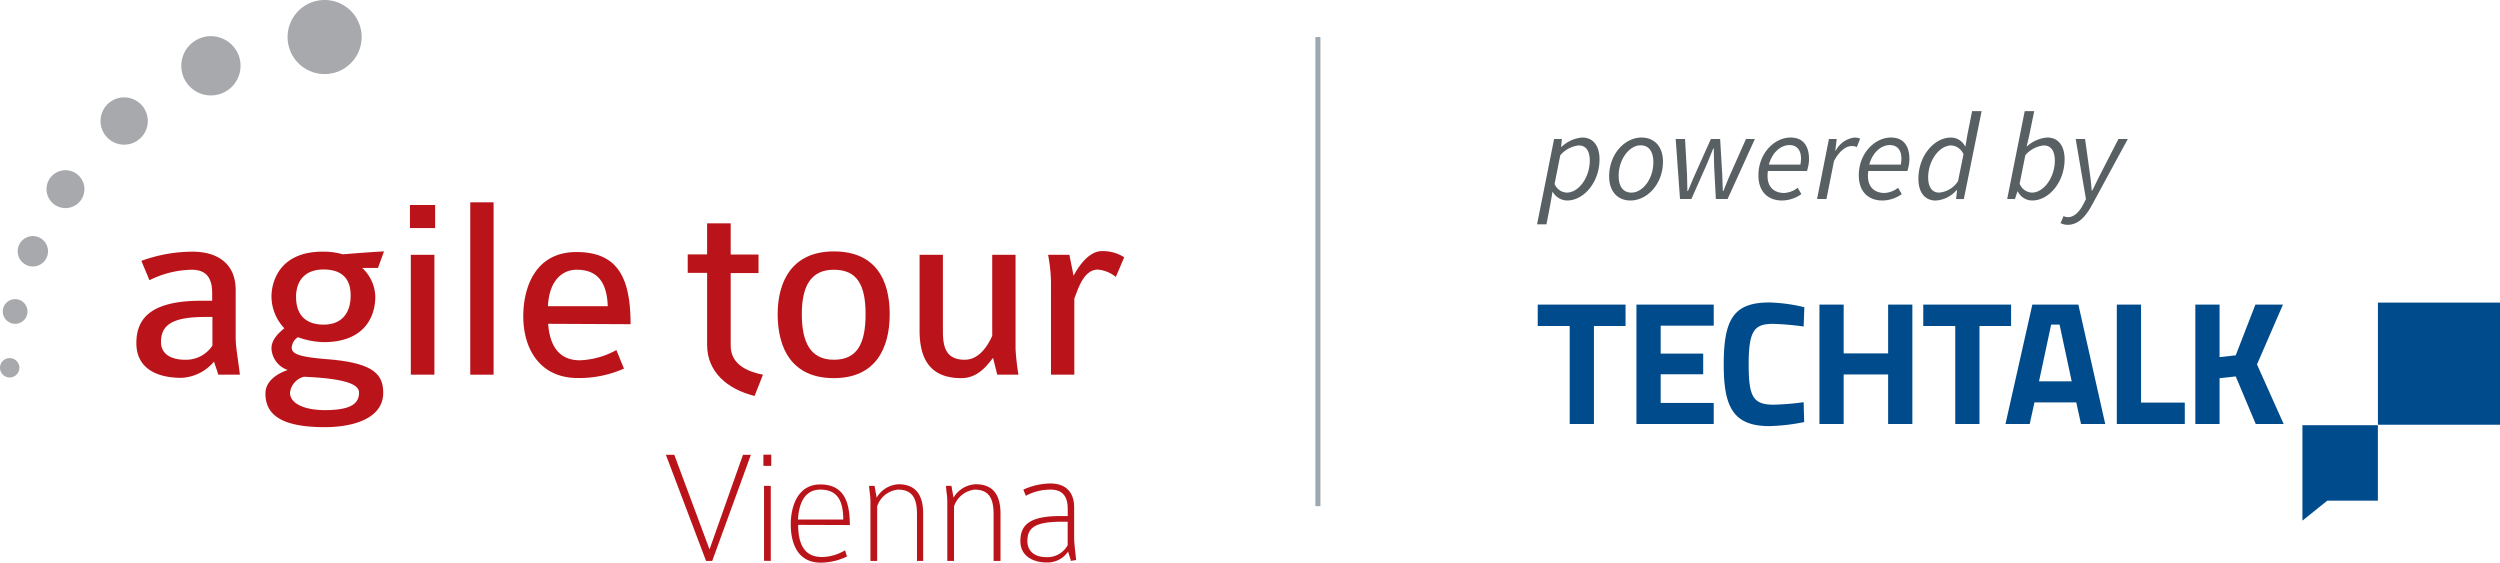 <svg xmlns="http://www.w3.org/2000/svg" id="Co-Branding_Agile_Tour_TechTalk_Logo" width="497.014" height="111.857" viewBox="0 0 497.014 111.857"><path id="Path_21780" data-name="Path 21780" d="M61.134,8.98a7.363,7.363,0,1,1-.959-5.55A7.364,7.364,0,0,1,61.134,8.98Z" transform="translate(10.585)" fill="#a7a9ac"></path><path id="Path_21781" data-name="Path 21781" d="M41.005,13.048a5.89,5.89,0,1,1,.059-2.3A5.89,5.89,0,0,1,41.005,13.048Z" transform="translate(6.673 1.332)" fill="#a7a9ac"></path><path id="Path_21782" data-name="Path 21782" d="M25.563,21.559a4.7,4.7,0,1,1,.063-1.849A4.712,4.712,0,0,1,25.563,21.559Z" transform="translate(3.695 3.584)" fill="#a7a9ac"></path><path id="Path_21783" data-name="Path 21783" d="M14.979,32.168a3.767,3.767,0,1,1,.037-1.47A3.767,3.767,0,0,1,14.979,32.168Z" transform="translate(1.712 6.265)" fill="#a7a9ac"></path><path id="Path_21784" data-name="Path 21784" d="M8.825,41.93a3.019,3.019,0,1,1-.39-2.273A3.019,3.019,0,0,1,8.825,41.93Z" transform="translate(0.65 8.69)" fill="#a7a9ac"></path><path id="Path_21785" data-name="Path 21785" d="M5.31,51.414A2.455,2.455,0,1,1,4.98,49.6,2.454,2.454,0,0,1,5.31,51.414Z" transform="translate(0.103 11.011)" fill="#a7a9ac"></path><path id="Path_21786" data-name="Path 21786" d="M3.806,60.363a1.927,1.927,0,1,1,.02-.753A1.926,1.926,0,0,1,3.806,60.363Z" transform="translate(0 13.181)" fill="#a7a9ac"></path><path id="Path_21787" data-name="Path 21787" d="M38.364,65.226c0-.209-.785-2.344-.835-2.6a9.02,9.02,0,0,1-6.467,3.228c-5.424,0-8.971-2.234-8.971-6.885,0-4.847,2.761-8.443,12.935-8.443h2.135V49.014c0-2.454-.736-4.651-4.062-4.651a19.414,19.414,0,0,0-8.406,2.086L23.085,42.6a29.71,29.71,0,0,1,10.161-1.829c5.068,0,8.59,2.454,8.59,7.621v9.535c0,1.878.528,4.541.835,7.3ZM37.21,53.751H35.75c-6.566,0-8.762,1.62-8.762,5.007,0,2.356,1.988,3.5,4.8,3.5a6.3,6.3,0,0,0,5.424-2.81Z" transform="translate(5.019 9.263)" fill="#ba141a"></path><path id="Path_21788" data-name="Path 21788" d="M65.373,44.016H62.244a8.113,8.113,0,0,1,2.6,5.682c0,4.222-2.344,9.069-10.272,9.069a16.49,16.49,0,0,1-5.117-.982,2.663,2.663,0,0,0-1.227,2.025c0,1.227,1.141,1.878,7.142,2.356,9.069.724,11.045,2.97,11.045,6.676,0,4.995-5.731,6.823-11.634,6.823C45.873,75.666,43,73.015,43,68.99c0-2.81,2.921-4.173,4.43-4.688A4.761,4.761,0,0,1,44.2,60.019c0-1.718,1.3-2.97,2.553-4.013A9.277,9.277,0,0,1,44.2,49.7c0-2.761,1.46-8.922,10.161-8.922a13.737,13.737,0,0,1,4.025.528c1.927-.16,5.682-.466,8.185-.577ZM50.647,65.652a3.681,3.681,0,0,0-2.761,3.191c0,2.074,2.761,3.436,6.934,3.436,5.007,0,6.786-1.227,6.786-3.436.061-1.571-2.283-2.823-10.9-3.191Zm3.866-21.329c-3.289,0-5.424,1.878-5.424,5.473s1.976,5.486,5.473,5.486c4.074,0,5.375-2.872,5.375-5.694.061-3.338-1.657-5.265-5.363-5.265Z" transform="translate(9.77 9.254)" fill="#ba141a"></path><path id="Path_21789" data-name="Path 21789" d="M66.411,37.8v-4.59h5.007V37.8Zm.172,29.146V43.111h4.688V66.944Z" transform="translate(15.089 7.545)" fill="#ba141a"></path><path id="Path_21790" data-name="Path 21790" d="M76.181,67.041V32.777H80.82V67.041Z" transform="translate(17.309 7.447)" fill="#ba141a"></path><path id="Path_21791" data-name="Path 21791" d="M89.717,55.1c.319,4.43,2.2,7.253,6.308,7.253a16.249,16.249,0,0,0,7.253-2.037L104.787,64a21.916,21.916,0,0,1-9.18,1.878c-7.449,0-10.836-5.682-10.836-12.272,0-5.522,2.234-12.775,10.579-12.775s10.75,5.326,10.75,14.346ZM95.4,44.35c-2.81,0-5.473,2.037-5.731,7.253h11.892C101.4,46.5,99.228,44.35,95.4,44.35Z" transform="translate(19.261 9.276)" fill="#ba141a"></path><path id="Path_21792" data-name="Path 21792" d="M124.7,70.5c-5.473-1.362-9.437-4.8-9.437-10.161V46.032h-3.853V42.351h3.853V36.178h4.688v6.21h5.535v3.682h-5.535v14.42c0,3.228,2.454,5.007,6.418,5.78Z" transform="translate(25.314 8.22)" fill="#ba141a"></path><path id="Path_21793" data-name="Path 21793" d="M137.149,65.922c-8.3,0-11.168-5.842-11.168-12.726,0-6.578,2.921-12.468,11.168-12.468s11.106,5.584,11.106,12.468S145.383,65.922,137.149,65.922Zm0-21.55c-4.381,0-6.369,2.982-6.369,8.824,0,5.522,1.669,9.069,6.369,9.069s6.308-3.289,6.308-9.069S141.787,44.372,137.149,44.372Z" transform="translate(28.624 9.254)" fill="#ba141a"></path><path id="Path_21794" data-name="Path 21794" d="M164.409,65.11l-.834-3.338c-.945,1.1-2.761,4.025-6.308,4.025-6.369,0-8.3-4.025-8.3-9.5V41.277h4.639v15.07c0,2.982.417,5.792,4.332,5.792,2.761,0,4.479-2.553,5.473-4.749V41.277h4.639V60.054a46.934,46.934,0,0,0,.577,5.056Z" transform="translate(33.848 9.379)" fill="#ba141a"></path><path id="Path_21795" data-name="Path 21795" d="M183.254,45.82a6.417,6.417,0,0,0-3.6-1.46c-2.921,0-4.025,4.283-4.651,5.743V65.247h-4.639V46.74a33.035,33.035,0,0,0-.577-5.326h4.234l.835,4.173c.834-1.608,2.921-4.909,5.633-4.909a7.879,7.879,0,0,1,4.43,1.227Z" transform="translate(38.578 9.242)" fill="#ba141a"></path><path id="Path_21796" data-name="Path 21796" d="M117.087,94.773H115.86l-7.989-21.1h1.669l7.007,18.813L123.2,73.678h1.571Z" transform="translate(24.509 16.74)" fill="#ba141a"></path><path id="Path_21797" data-name="Path 21797" d="M123.671,75.879V73.658h1.559v2.221Zm.123,18.875v-14.9h1.338V94.778Z" transform="translate(28.099 16.736)" fill="#ba141a"></path><path id="Path_21798" data-name="Path 21798" d="M129.574,86.516c0,3.559,1.068,6.394,4.725,6.394a9.144,9.144,0,0,0,4.59-1.338l.393,1.227a11.987,11.987,0,0,1-5.24,1.227c-4.344,0-5.94-3.5-5.94-7.633,0-3.461,1.338-7.915,5.866-7.915,4.835,0,5.878,3.682,5.878,8.075Zm4.393-7.007c-2.859,0-4.234,2.344-4.43,5.94h9C138.532,81.533,137.244,79.508,133.967,79.508Z" transform="translate(29.106 17.831)" fill="#ba141a"></path><path id="Path_21799" data-name="Path 21799" d="M150.314,93.69V84.535c0-2.7-.515-5.019-3.78-5.019a4.835,4.835,0,0,0-4.136,3.326V93.69h-1.338V81.933c0-1.227-.2-1.927-.27-3.166h1.08l.43,2.344a5.338,5.338,0,0,1,4.332-2.663c3.682,0,4.909,2.454,4.909,5.829V93.69Z" transform="translate(31.989 17.824)" fill="#ba141a"></path><path id="Path_21800" data-name="Path 21800" d="M162.713,93.69V84.535c0-2.7-.528-5.019-3.78-5.019a4.911,4.911,0,0,0-4.087,3.326V93.69h-1.338V81.933c0-1.227-.2-1.927-.258-3.166h1.08l.417,2.344a5.361,5.361,0,0,1,4.43-2.663c3.682,0,4.909,2.454,4.909,5.829V93.69Z" transform="translate(34.82 17.824)" fill="#ba141a"></path><path id="Path_21801" data-name="Path 21801" d="M175.327,93.719c0-.356-.466-1.362-.528-1.89a4.911,4.911,0,0,1-4.283,2.2c-2.614,0-5.216-1.227-5.216-4.246s1.559-4.982,7.891-4.982h1.522V83.423c0-2.454-.945-3.878-3.424-3.878a10.2,10.2,0,0,0-4.909,1.227l-.491-1.227a13.494,13.494,0,0,1,5.314-1.227c2.933,0,4.786,1.522,4.786,4.786V88.97c0,1.227.2,2.675.393,4.565Zm-.626-7.793h-1.1c-5.289,0-6.909,1.117-6.909,3.853,0,1.89,1.3,3.191,3.78,3.191A4.6,4.6,0,0,0,174.7,90.59Z" transform="translate(37.558 17.795)" fill="#ba141a"></path><line id="Line_162" data-name="Line 162" y2="93.268" transform="translate(262.009 7.363)" fill="none" stroke="rgba(11,37,55,0.4)" stroke-width="1"></line><path id="Path_21802" data-name="Path 21802" d="M249.109,49.341h17.46V53.6h-6.286V73.085h-4.819V53.6h-6.355Z" transform="translate(56.6 11.211)" fill="#004b8c"></path><path id="Path_21803" data-name="Path 21803" d="M265.1,49.341h15.365v4.19H269.919v5.552h8.451V63.2h-8.451v5.689h10.545v4.19H265.1Z" transform="translate(60.234 11.211)" fill="#004b8c"></path><path id="Path_21804" data-name="Path 21804" d="M295.235,72.78a39.282,39.282,0,0,1-6.914.8c-7.334,0-9.081-3.981-9.081-12.292,0-9.009,2.025-12.291,9.081-12.291a33.736,33.736,0,0,1,6.948.943l-.14,3.841a52.1,52.1,0,0,0-6.111-.524c-3.667,0-4.819,1.292-4.819,8.031,0,6.391.838,8.032,4.958,8.032a52.919,52.919,0,0,0,5.972-.491Z" transform="translate(63.446 11.133)" fill="#004b8c"></path><path id="Path_21805" data-name="Path 21805" d="M308.4,63.239h-8.836v9.847h-4.819V49.341h4.819v9.707H308.4V49.341h4.819V73.086H308.4Z" transform="translate(66.97 11.211)" fill="#004b8c"></path><path id="Path_21806" data-name="Path 21806" d="M311.566,49.341h17.46V53.6H322.74V73.085h-4.819V53.6h-6.356Z" transform="translate(70.791 11.211)" fill="#004b8c"></path><path id="Path_21807" data-name="Path 21807" d="M330.225,49.341h9.149l5.342,23.745H339.9l-.944-4.3h-8.311l-.944,4.3h-4.817ZM331.553,64.6h6.494l-2.409-11.279h-1.676Z" transform="translate(73.817 11.211)" fill="#004b8c"></path><path id="Path_21808" data-name="Path 21808" d="M342.918,73.086V49.341h4.818V68.825h8.695v4.26Z" transform="translate(77.915 11.211)" fill="#004b8c"></path><path id="Path_21809" data-name="Path 21809" d="M363.671,63.622l-3.213.35v9.114H355.64V49.341h4.818V59.782l3.213-.35,3.911-10.091h5.482l-5.168,11.9L373.2,73.082h-5.552Z" transform="translate(80.805 11.211)" fill="#004b8c"></path><path id="Path_21810" data-name="Path 21810" d="M387.988,68.884h-15V87.856l4.946-3.975h10.053Z" transform="translate(84.747 15.651)" fill="#004b8c"></path><path id="Path_21811" data-name="Path 21811" d="M385.218,49.024h24.271V73.294H385.218Z" transform="translate(87.526 11.139)" fill="#004b8c"></path><path id="Path_21812" data-name="Path 21812" d="M252.068,34.052h.049a3.356,3.356,0,0,0,2.872,1.718c3.289,0,6.431-3.608,6.431-8.2,0-2.773-1.35-4.32-3.436-4.32a6.766,6.766,0,0,0-4.123,1.865h-.074l.147-1.571h-1.546L249,40.507h1.865l.761-3.9Zm5.228-9.229c1.35,0,2.184,1.006,2.184,3.019,0,3.313-2.184,6.357-4.565,6.357a2.735,2.735,0,0,1-2.43-1.718l1.129-5.694A5.558,5.558,0,0,1,257.3,24.823ZM267.58,35.77c3.264,0,6.455-3.215,6.455-7.731,0-2.97-1.694-4.786-4.271-4.786-3.264,0-6.431,3.215-6.431,7.731C263.334,33.954,265,35.77,267.58,35.77ZM269.568,24.8c1.644,0,2.553,1.2,2.553,3.363,0,3.338-2.135,6.038-4.344,6.038-1.644,0-2.553-1.178-2.553-3.338C265.224,27.523,267.384,24.8,269.568,24.8Zm7.854,10.677h2.258l2.9-6.529c.491-1.129.957-2.332,1.448-3.51h.1c.025,1.178.049,2.381.074,3.51l.344,6.529h2.332L292.3,23.547h-1.767l-3.117,7.02C286.9,31.7,286.5,32.8,286.037,33.9h-.1c-.049-1.1-.074-2.209-.123-3.338l-.417-7.02h-1.841l-3.142,7.02c-.515,1.129-.933,2.234-1.424,3.338h-.1c-.025-1.1-.049-2.209-.074-3.338l-.393-7.02h-1.865Zm15.586-4.688c0,3.191,1.865,4.982,4.688,4.982a6.691,6.691,0,0,0,3.853-1.276l-.736-1.252a4.764,4.764,0,0,1-2.675,1.031c-2.086,0-3.682-1.3-3.24-4.369h7.756a7.818,7.818,0,0,0,.417-2.332c0-2.454-1.006-4.32-3.682-4.32C296.272,23.252,293.008,26.3,293.008,30.788Zm2.086-2.16c.614-2.356,2.332-3.878,4.074-3.878,1.718,0,2.307,1.3,2.307,2.651a6.339,6.339,0,0,1-.123,1.227Zm9.572,6.848h1.865l1.5-7.535c1.006-1.939,2.332-2.994,3.51-2.994a2.329,2.329,0,0,1,1.031.2l.663-1.669a2.724,2.724,0,0,0-1.129-.221A4.839,4.839,0,0,0,308.4,25.83h-.1l.27-2.283h-1.546Zm8.3-4.688c0,3.191,1.865,4.982,4.688,4.982a6.691,6.691,0,0,0,3.853-1.276l-.736-1.252a4.764,4.764,0,0,1-2.675,1.031c-2.086,0-3.682-1.3-3.24-4.369h7.756a7.818,7.818,0,0,0,.417-2.332c0-2.454-1.006-4.32-3.682-4.32C316.227,23.252,312.962,26.3,312.962,30.788Zm2.086-2.16c.614-2.356,2.332-3.878,4.074-3.878,1.718,0,2.307,1.3,2.307,2.651a6.339,6.339,0,0,1-.123,1.227ZM334.168,25h-.074a3.149,3.149,0,0,0-2.823-1.743c-3.313,0-6.455,3.608-6.455,8.2,0,2.8,1.35,4.32,3.436,4.32a5.936,5.936,0,0,0,4.148-2.062h.1l-.2,1.767h1.546L337.384,18h-1.89l-.933,4.663Zm-5.228,9.2c-1.325,0-2.184-.982-2.184-3.043,0-3.289,2.209-6.332,4.59-6.332a2.805,2.805,0,0,1,2.43,1.767l-1.08,5.326a4.961,4.961,0,0,1-3.755,2.283Zm15.07,1.276.491-1.5h.074a3.189,3.189,0,0,0,2.872,1.792c3.289,0,6.431-3.608,6.431-8.2,0-2.8-1.35-4.32-3.436-4.32a6.722,6.722,0,0,0-4.05,1.767h-.049l.54-2.356L347.84,18h-1.89l-3.485,17.475Zm5.743-10.652c1.35,0,2.184,1.006,2.184,3.019,0,3.313-2.184,6.357-4.565,6.357a2.752,2.752,0,0,1-2.43-1.767l1.129-5.67A5.624,5.624,0,0,1,349.754,24.823Zm3.927,14.039-.614,1.4a3.225,3.225,0,0,0,1.375.344c2.283,0,3.731-1.792,4.982-4.123l7.02-12.935h-1.865l-3.436,6.7c-.589,1.129-1.2,2.43-1.767,3.559h-.1c-.1-1.129-.221-2.479-.393-3.559l-.933-6.7h-1.865L358.124,35.5l-.442.859c-.81,1.644-1.914,2.724-3.117,2.724A1.888,1.888,0,0,1,353.681,38.863Z" transform="translate(56.575 4.09)" fill="#596063"></path></svg>